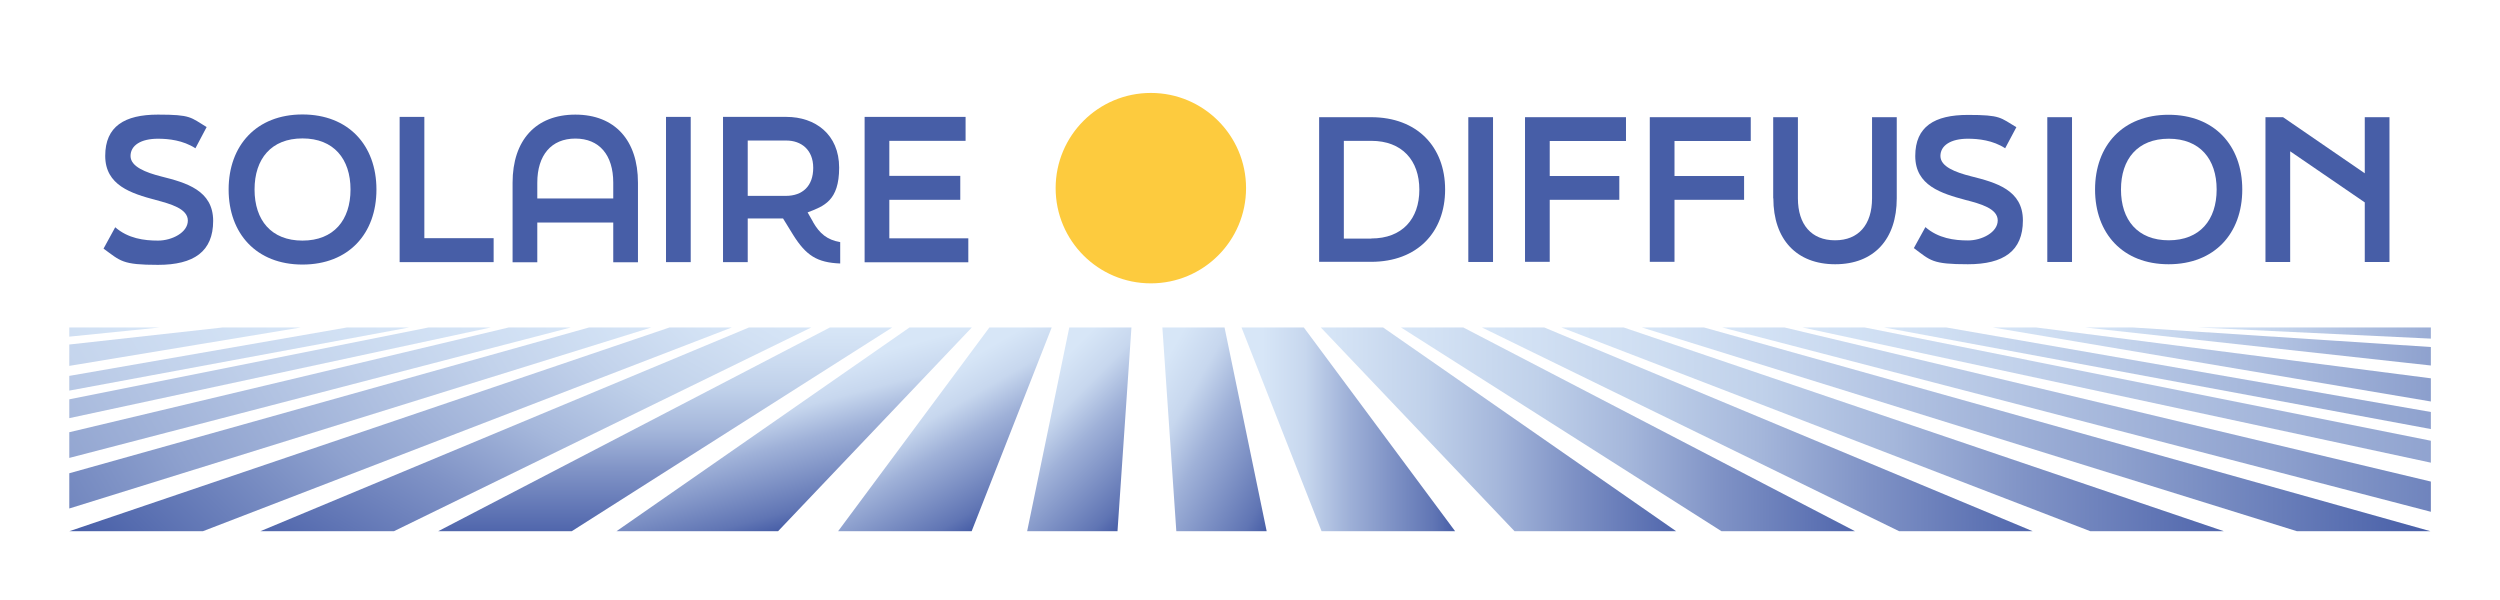 <svg xmlns="http://www.w3.org/2000/svg" xmlns:xlink="http://www.w3.org/1999/xlink" id="Calque_1" data-name="Calque 1" viewBox="0 0 1649 396"><defs><style>      .cls-1 {        fill: none;      }      .cls-2 {        fill: url(#Dégradé_sans_nom_7);      }      .cls-3 {        fill: url(#Dégradé_sans_nom_7-2);      }      .cls-4 {        fill: url(#Dégradé_sans_nom_7-4);      }      .cls-5 {        fill: url(#Dégradé_sans_nom_7-3);      }      .cls-6 {        fill: url(#Dégradé_sans_nom_7-6);      }      .cls-7 {        fill: url(#Dégradé_sans_nom_7-5);      }      .cls-8 {        fill: #475ea7;      }      .cls-9 {        fill: url(#Dégradé_sans_nom_15);      }      .cls-10 {        fill: url(#Dégradé_sans_nom_17);      }      .cls-11 {        fill: url(#Dégradé_sans_nom_16);      }      .cls-12 {        fill: url(#Dégradé_sans_nom_16-10);      }      .cls-13 {        fill: url(#Dégradé_sans_nom_16-13);      }      .cls-14 {        fill: url(#Dégradé_sans_nom_16-11);      }      .cls-15 {        fill: url(#Dégradé_sans_nom_16-12);      }      .cls-16 {        fill: #fdcb3e;      }      .cls-17 {        fill: url(#Dégradé_sans_nom_16-4);      }      .cls-18 {        fill: url(#Dégradé_sans_nom_16-2);      }      .cls-19 {        fill: url(#Dégradé_sans_nom_16-7);      }      .cls-20 {        fill: url(#Dégradé_sans_nom_16-8);      }      .cls-21 {        fill: url(#Dégradé_sans_nom_16-5);      }      .cls-22 {        fill: url(#Dégradé_sans_nom_16-6);      }      .cls-23 {        fill: url(#Dégradé_sans_nom_16-3);      }      .cls-24 {        fill: url(#Dégradé_sans_nom_16-9);      }      .cls-25 {        fill: url(#Dégradé_sans_nom_15-3);      }      .cls-26 {        fill: url(#Dégradé_sans_nom_15-4);      }      .cls-27 {        fill: url(#Dégradé_sans_nom_15-2);      }      .cls-28 {        fill: url(#Dégradé_sans_nom_15-5);      }      .cls-29 {        clip-path: url(#clippath);      }    </style><clipPath id="clippath"><rect class="cls-1" x="45.7" y="216" width="1557.7" height="134.4"></rect></clipPath><linearGradient id="D&#xE9;grad&#xE9;_sans_nom_15" data-name="D&#xE9;grad&#xE9; sans nom 15" x1="743.8" y1="255.5" x2="853.7" y2="318.9" gradientUnits="userSpaceOnUse"><stop offset=".1" stop-color="#d7e6f7"></stop><stop offset=".3" stop-color="#c7d7ee"></stop><stop offset=".5" stop-color="#9fb1d8"></stop><stop offset=".9" stop-color="#6075b4"></stop><stop offset="1" stop-color="#475ea7"></stop></linearGradient><linearGradient id="D&#xE9;grad&#xE9;_sans_nom_15-2" data-name="D&#xE9;grad&#xE9; sans nom 15" x1="675" y1="246.2" x2="758.1" y2="329.4" xlink:href="#D&#xE9;grad&#xE9;_sans_nom_15"></linearGradient><linearGradient id="D&#xE9;grad&#xE9;_sans_nom_15-3" data-name="D&#xE9;grad&#xE9; sans nom 15" x1="601.5" y1="245.5" x2="656.7" y2="341.2" xlink:href="#D&#xE9;grad&#xE9;_sans_nom_15"></linearGradient><linearGradient id="D&#xE9;grad&#xE9;_sans_nom_15-4" data-name="D&#xE9;grad&#xE9; sans nom 15" x1="512.1" y1="239.5" x2="539.9" y2="343.2" xlink:href="#D&#xE9;grad&#xE9;_sans_nom_15"></linearGradient><linearGradient id="D&#xE9;grad&#xE9;_sans_nom_7" data-name="D&#xE9;grad&#xE9; sans nom 7" x1="871.2" y1="283.2" x2="1105.6" y2="283.2" gradientUnits="userSpaceOnUse"><stop offset="0" stop-color="#d7e6f7"></stop><stop offset=".1" stop-color="#d1e0f3"></stop><stop offset=".3" stop-color="#c0d1ea"></stop><stop offset=".5" stop-color="#a5b7db"></stop><stop offset=".7" stop-color="#8093c6"></stop><stop offset="1" stop-color="#5066ac"></stop><stop offset="1" stop-color="#475ea7"></stop></linearGradient><linearGradient id="D&#xE9;grad&#xE9;_sans_nom_7-2" data-name="D&#xE9;grad&#xE9; sans nom 7" x1="924.1" x2="1223.6" xlink:href="#D&#xE9;grad&#xE9;_sans_nom_7"></linearGradient><linearGradient id="D&#xE9;grad&#xE9;_sans_nom_7-3" data-name="D&#xE9;grad&#xE9; sans nom 7" x1="977.5" x2="1340.8" xlink:href="#D&#xE9;grad&#xE9;_sans_nom_7"></linearGradient><linearGradient id="D&#xE9;grad&#xE9;_sans_nom_7-4" data-name="D&#xE9;grad&#xE9; sans nom 7" x1="1029.9" x2="1466.9" xlink:href="#D&#xE9;grad&#xE9;_sans_nom_7"></linearGradient><linearGradient id="D&#xE9;grad&#xE9;_sans_nom_16" data-name="D&#xE9;grad&#xE9; sans nom 16" x1="1083" y1="283.2" x2="1603.2" y2="283.2" gradientUnits="userSpaceOnUse"><stop offset="0" stop-color="#d7e6f7"></stop><stop offset=".2" stop-color="#c2d2eb"></stop><stop offset=".6" stop-color="#8ea1ce"></stop><stop offset="1" stop-color="#475ea7"></stop></linearGradient><linearGradient id="D&#xE9;grad&#xE9;_sans_nom_16-2" data-name="D&#xE9;grad&#xE9; sans nom 16" x1="1136" x2="1740.8" xlink:href="#D&#xE9;grad&#xE9;_sans_nom_16"></linearGradient><linearGradient id="D&#xE9;grad&#xE9;_sans_nom_16-3" data-name="D&#xE9;grad&#xE9; sans nom 16" x1="1188.9" x2="1901.7" xlink:href="#D&#xE9;grad&#xE9;_sans_nom_16"></linearGradient><linearGradient id="D&#xE9;grad&#xE9;_sans_nom_17" data-name="D&#xE9;grad&#xE9; sans nom 17" x1="1242.7" y1="283.2" x2="2054.3" y2="283.2" gradientUnits="userSpaceOnUse"><stop offset="0" stop-color="#d7e6f7"></stop><stop offset=".4" stop-color="#95a8d2"></stop><stop offset=".8" stop-color="#5d72b3"></stop><stop offset="1" stop-color="#475ea7"></stop></linearGradient><linearGradient id="D&#xE9;grad&#xE9;_sans_nom_7-5" data-name="D&#xE9;grad&#xE9; sans nom 7" x1="438.7" y1="216" x2="438.7" y2="350.4" xlink:href="#D&#xE9;grad&#xE9;_sans_nom_7"></linearGradient><linearGradient id="D&#xE9;grad&#xE9;_sans_nom_7-6" data-name="D&#xE9;grad&#xE9; sans nom 7" x1="427.9" y1="154.1" x2="278.9" y2="412.2" xlink:href="#D&#xE9;grad&#xE9;_sans_nom_7"></linearGradient><linearGradient id="D&#xE9;grad&#xE9;_sans_nom_16-4" data-name="D&#xE9;grad&#xE9; sans nom 16" x1="407" y1="140.3" x2="121.3" y2="426" xlink:href="#D&#xE9;grad&#xE9;_sans_nom_16"></linearGradient><linearGradient id="D&#xE9;grad&#xE9;_sans_nom_16-5" data-name="D&#xE9;grad&#xE9; sans nom 16" x1="393.7" y1="153.7" x2="-54.7" y2="412.6" xlink:href="#D&#xE9;grad&#xE9;_sans_nom_16"></linearGradient><linearGradient id="D&#xE9;grad&#xE9;_sans_nom_16-6" data-name="D&#xE9;grad&#xE9; sans nom 16" x1="330" y1="135.4" x2="-181.8" y2="430.9" xlink:href="#D&#xE9;grad&#xE9;_sans_nom_16"></linearGradient><linearGradient id="D&#xE9;grad&#xE9;_sans_nom_16-7" data-name="D&#xE9;grad&#xE9; sans nom 16" x1="263.7" y1="112" x2="-329.1" y2="454.3" xlink:href="#D&#xE9;grad&#xE9;_sans_nom_16"></linearGradient><linearGradient id="D&#xE9;grad&#xE9;_sans_nom_16-8" data-name="D&#xE9;grad&#xE9; sans nom 16" x1="197.5" y1="90.6" x2="-469.4" y2="475.7" xlink:href="#D&#xE9;grad&#xE9;_sans_nom_16"></linearGradient><linearGradient id="D&#xE9;grad&#xE9;_sans_nom_16-9" data-name="D&#xE9;grad&#xE9; sans nom 16" x1="108.8" y1="60.8" x2="-587.4" y2="462.7" xlink:href="#D&#xE9;grad&#xE9;_sans_nom_16"></linearGradient><linearGradient id="D&#xE9;grad&#xE9;_sans_nom_16-10" data-name="D&#xE9;grad&#xE9; sans nom 16" x1="3.5" y1="39.5" x2="-667.4" y2="426.8" xlink:href="#D&#xE9;grad&#xE9;_sans_nom_16"></linearGradient><linearGradient id="D&#xE9;grad&#xE9;_sans_nom_15-5" data-name="D&#xE9;grad&#xE9; sans nom 15" x1="818.9" y1="283.2" x2="959.8" y2="283.2" xlink:href="#D&#xE9;grad&#xE9;_sans_nom_15"></linearGradient><linearGradient id="D&#xE9;grad&#xE9;_sans_nom_16-11" data-name="D&#xE9;grad&#xE9; sans nom 16" x1="1314.4" y1="255.6" x2="1783.2" y2="255.6" xlink:href="#D&#xE9;grad&#xE9;_sans_nom_16"></linearGradient><linearGradient id="D&#xE9;grad&#xE9;_sans_nom_16-12" data-name="D&#xE9;grad&#xE9; sans nom 16" x1="1375.3" y1="237" x2="1757.2" y2="237" xlink:href="#D&#xE9;grad&#xE9;_sans_nom_16"></linearGradient><linearGradient id="D&#xE9;grad&#xE9;_sans_nom_16-13" data-name="D&#xE9;grad&#xE9; sans nom 16" x1="1449.5" y1="223.3" x2="1757.2" y2="223.3" xlink:href="#D&#xE9;grad&#xE9;_sans_nom_16"></linearGradient></defs><circle class="cls-16" cx="759.1" cy="124.1" r="62.8"></circle><g><path class="cls-8" d="M870.1,77.3h34.3c30.3,0,48.8,19.5,48.8,47.7s-18.4,47.7-48.8,47.7h-34.3v-95.5ZM904.5,157.3c20.4,0,31.7-12.9,31.7-32.2s-11.4-32.2-31.7-32.2h-18.1v64.5h18.1Z"></path><path class="cls-8" d="M968.5,77.3h16.3v95.5h-16.3v-95.5Z"></path><path class="cls-8" d="M1005.9,77.3h66.6v15.7h-50.3v23.1h45.9v15.7h-45.9v40.9h-16.3v-95.5Z"></path><path class="cls-8" d="M1088.2,77.3h66.6v15.7h-50.3v23.1h45.9v15.7h-45.9v40.9h-16.3v-95.5Z"></path><path class="cls-8" d="M1169.6,130.8v-53.5h16.3v53.5c0,17.4,9,27.7,24.5,27.7s24.4-10.3,24.4-27.7v-53.5h16.3v53.5c0,27.1-15.1,43.5-40.6,43.5s-40.8-16.4-40.8-43.5Z"></path><path class="cls-8" d="M1262.4,163.6l7.6-13.8c8.5,7.4,19,8.8,28.1,8.8s19.6-5.3,19.6-13.2-11.5-11-21.2-13.5c-16-4.3-33.2-9.5-33.2-29s12.8-27.1,34.7-27.1,21.3,1.8,32,8.1l-7.4,13.9c-8.1-5.3-17.7-6.3-24.6-6.3-11.2,0-18.1,4.4-18.1,11.4s9.9,10.8,20.3,13.4c16.3,4.1,34.1,9,34.1,29.1s-12.6,28.9-36.3,28.9-24.5-2.4-35.7-10.7Z"></path><path class="cls-8" d="M1350.4,77.3h16.3v95.5h-16.3v-95.5Z"></path><path class="cls-8" d="M1381.9,125c0-29,18.3-49.3,48.5-49.3s48.6,20.3,48.6,49.3-18.3,49.3-48.6,49.3-48.5-20.4-48.5-49.3ZM1462.1,125c0-20.1-11.1-33.5-31.6-33.5s-31.5,13.4-31.5,33.5,11,33.5,31.5,33.5,31.6-13.4,31.6-33.5Z"></path><path class="cls-8" d="M1494.4,77.3h11.5l53.9,37v-37h16.3v95.5h-16.3v-39.3l-49.2-33.7v73h-16.3v-95.5Z"></path></g><g class="cls-29"><g><polygon class="cls-9" points="835.5 350.4 775.9 350.4 766.7 216 807.7 216 835.5 350.4"></polygon><polygon class="cls-27" points="677.5 350.4 737.1 350.4 746.3 216 705.3 216 677.5 350.4"></polygon><polygon class="cls-25" points="552.8 350.4 640.9 350.4 693.7 216 652.6 216 552.8 350.4"></polygon><polygon class="cls-26" points="406.6 350.4 513.2 350.4 641 216 599.9 216 406.6 350.4"></polygon><polygon class="cls-2" points="1105.6 350.4 999 350.4 871.2 216 912.3 216 1105.6 350.4"></polygon><polygon class="cls-3" points="1223.6 350.4 1135.5 350.4 924.1 216 965.2 216 1223.6 350.4"></polygon><polygon class="cls-5" points="1340.8 350.4 1252.7 350.4 977.5 216 1018.6 216 1340.8 350.4"></polygon><polygon class="cls-4" points="1466.9 350.4 1378.8 350.4 1029.9 216 1071 216 1466.9 350.4"></polygon><polygon class="cls-11" points="1603.2 350.4 1515.1 350.4 1083 216 1124 216 1603.2 350.4"></polygon><polygon class="cls-18" points="1740.8 350.4 1652.7 350.4 1136 216 1177.1 216 1740.8 350.4"></polygon><polygon class="cls-23" points="1901.7 350.4 1813.6 350.4 1188.9 216 1230 216 1901.7 350.4"></polygon><polygon class="cls-10" points="2054.3 350.4 1966.2 350.4 1242.7 216 1283.8 216 2054.3 350.4"></polygon><polygon class="cls-7" points="289 350.4 377.1 350.4 588.5 216 547.4 216 289 350.4"></polygon><polygon class="cls-6" points="171.7 350.4 259.8 350.4 535.1 216 494 216 171.7 350.4"></polygon><polygon class="cls-17" points="45.7 350.4 133.8 350.4 482.7 216 441.6 216 45.7 350.4"></polygon><polygon class="cls-21" points="-90.6 350.4 -2.5 350.4 429.6 216 388.5 216 -90.6 350.4"></polygon><polygon class="cls-22" points="-228.2 350.4 -140.2 350.4 376.5 216 335.5 216 -228.2 350.4"></polygon><polygon class="cls-19" points="-389.1 350.4 -301 350.4 323.7 216 282.6 216 -389.1 350.4"></polygon><polygon class="cls-20" points="-541.8 350.4 -453.7 350.4 269.9 216 228.8 216 -541.8 350.4"></polygon><polygon class="cls-24" points="-676.9 307.6 -599.7 348.4 198.4 216 146.8 216 -676.9 307.6"></polygon><polygon class="cls-12" points="-769.3 250.3 -692.2 296.9 105.4 216 23.9 216 -769.3 250.3"></polygon><polygon class="cls-28" points="959.8 350.4 871.7 350.4 818.9 216 860 216 959.8 350.4"></polygon><polygon class="cls-14" points="1314.4 216 1783.2 295.2 1783.2 272.7 1343.1 216 1314.4 216"></polygon><polygon class="cls-15" points="1375.3 216 1757.2 258 1757.2 239 1406.9 216 1375.3 216"></polygon><polygon class="cls-13" points="1449.5 216 1757.2 230.7 1757.2 216 1449.5 216"></polygon></g></g><g><path class="cls-8" d="M68.4,163.8l7.6-13.9c8.5,7.4,19,8.8,28.2,8.8s19.7-5.3,19.7-13.2-11.5-11-21.2-13.6c-16.1-4.3-33.3-9.6-33.3-29.1s12.8-27.2,34.8-27.2,21.4,1.8,32.1,8.2l-7.4,14c-8.2-5.3-17.7-6.3-24.7-6.3-11.3,0-18.1,4.4-18.1,11.4s10,10.9,20.3,13.5c16.3,4.1,34.2,9.1,34.2,29.3s-12.7,29-36.4,29-24.6-2.5-35.9-10.7Z"></path><path class="cls-8" d="M150.8,125c0-29.1,18.4-49.5,48.7-49.5s48.8,20.3,48.8,49.5-18.4,49.5-48.8,49.5-48.7-20.5-48.7-49.5ZM231.2,125c0-20.2-11.1-33.7-31.7-33.7s-31.6,13.5-31.6,33.7,11,33.7,31.6,33.7,31.7-13.5,31.7-33.7Z"></path><path class="cls-8" d="M263.6,77.1h16.3v80h45.7v15.8h-62v-95.8Z"></path><path class="cls-8" d="M338.1,120.5c0-28,15.3-44.9,41.4-44.9s41.3,17,41.3,44.9v52.5h-16.3v-26.2h-50.1v26.2h-16.3v-52.5ZM404.5,130.9v-10.4c0-18.3-9.2-29.1-25-29.1s-25.1,10.9-25.1,29.1v10.4h50.1Z"></path><path class="cls-8" d="M439.3,77.1h16.3v95.8h-16.3v-95.8Z"></path><path class="cls-8" d="M536.3,146.5c4.3,7.5,9.2,11.7,17.9,13.2v14.1c-15.3-.6-22.5-5.3-31-18.8l-6.7-10.9h-23.3v28.8h-16.3v-95.8h41.8c19,0,34.8,11.5,34.8,33.5s-10.2,25.4-20.8,29.5l3.6,6.3ZM493.2,92.7v36.5h25.1c11.1,0,18.1-6.5,18.1-18.5s-8-18-17.7-18h-25.5Z"></path><path class="cls-8" d="M570.3,77.1h66.6v15.8h-50.3v23.1h46.8v15.8h-46.8v25.4h52.1v15.8h-68.4v-95.8Z"></path></g></svg>